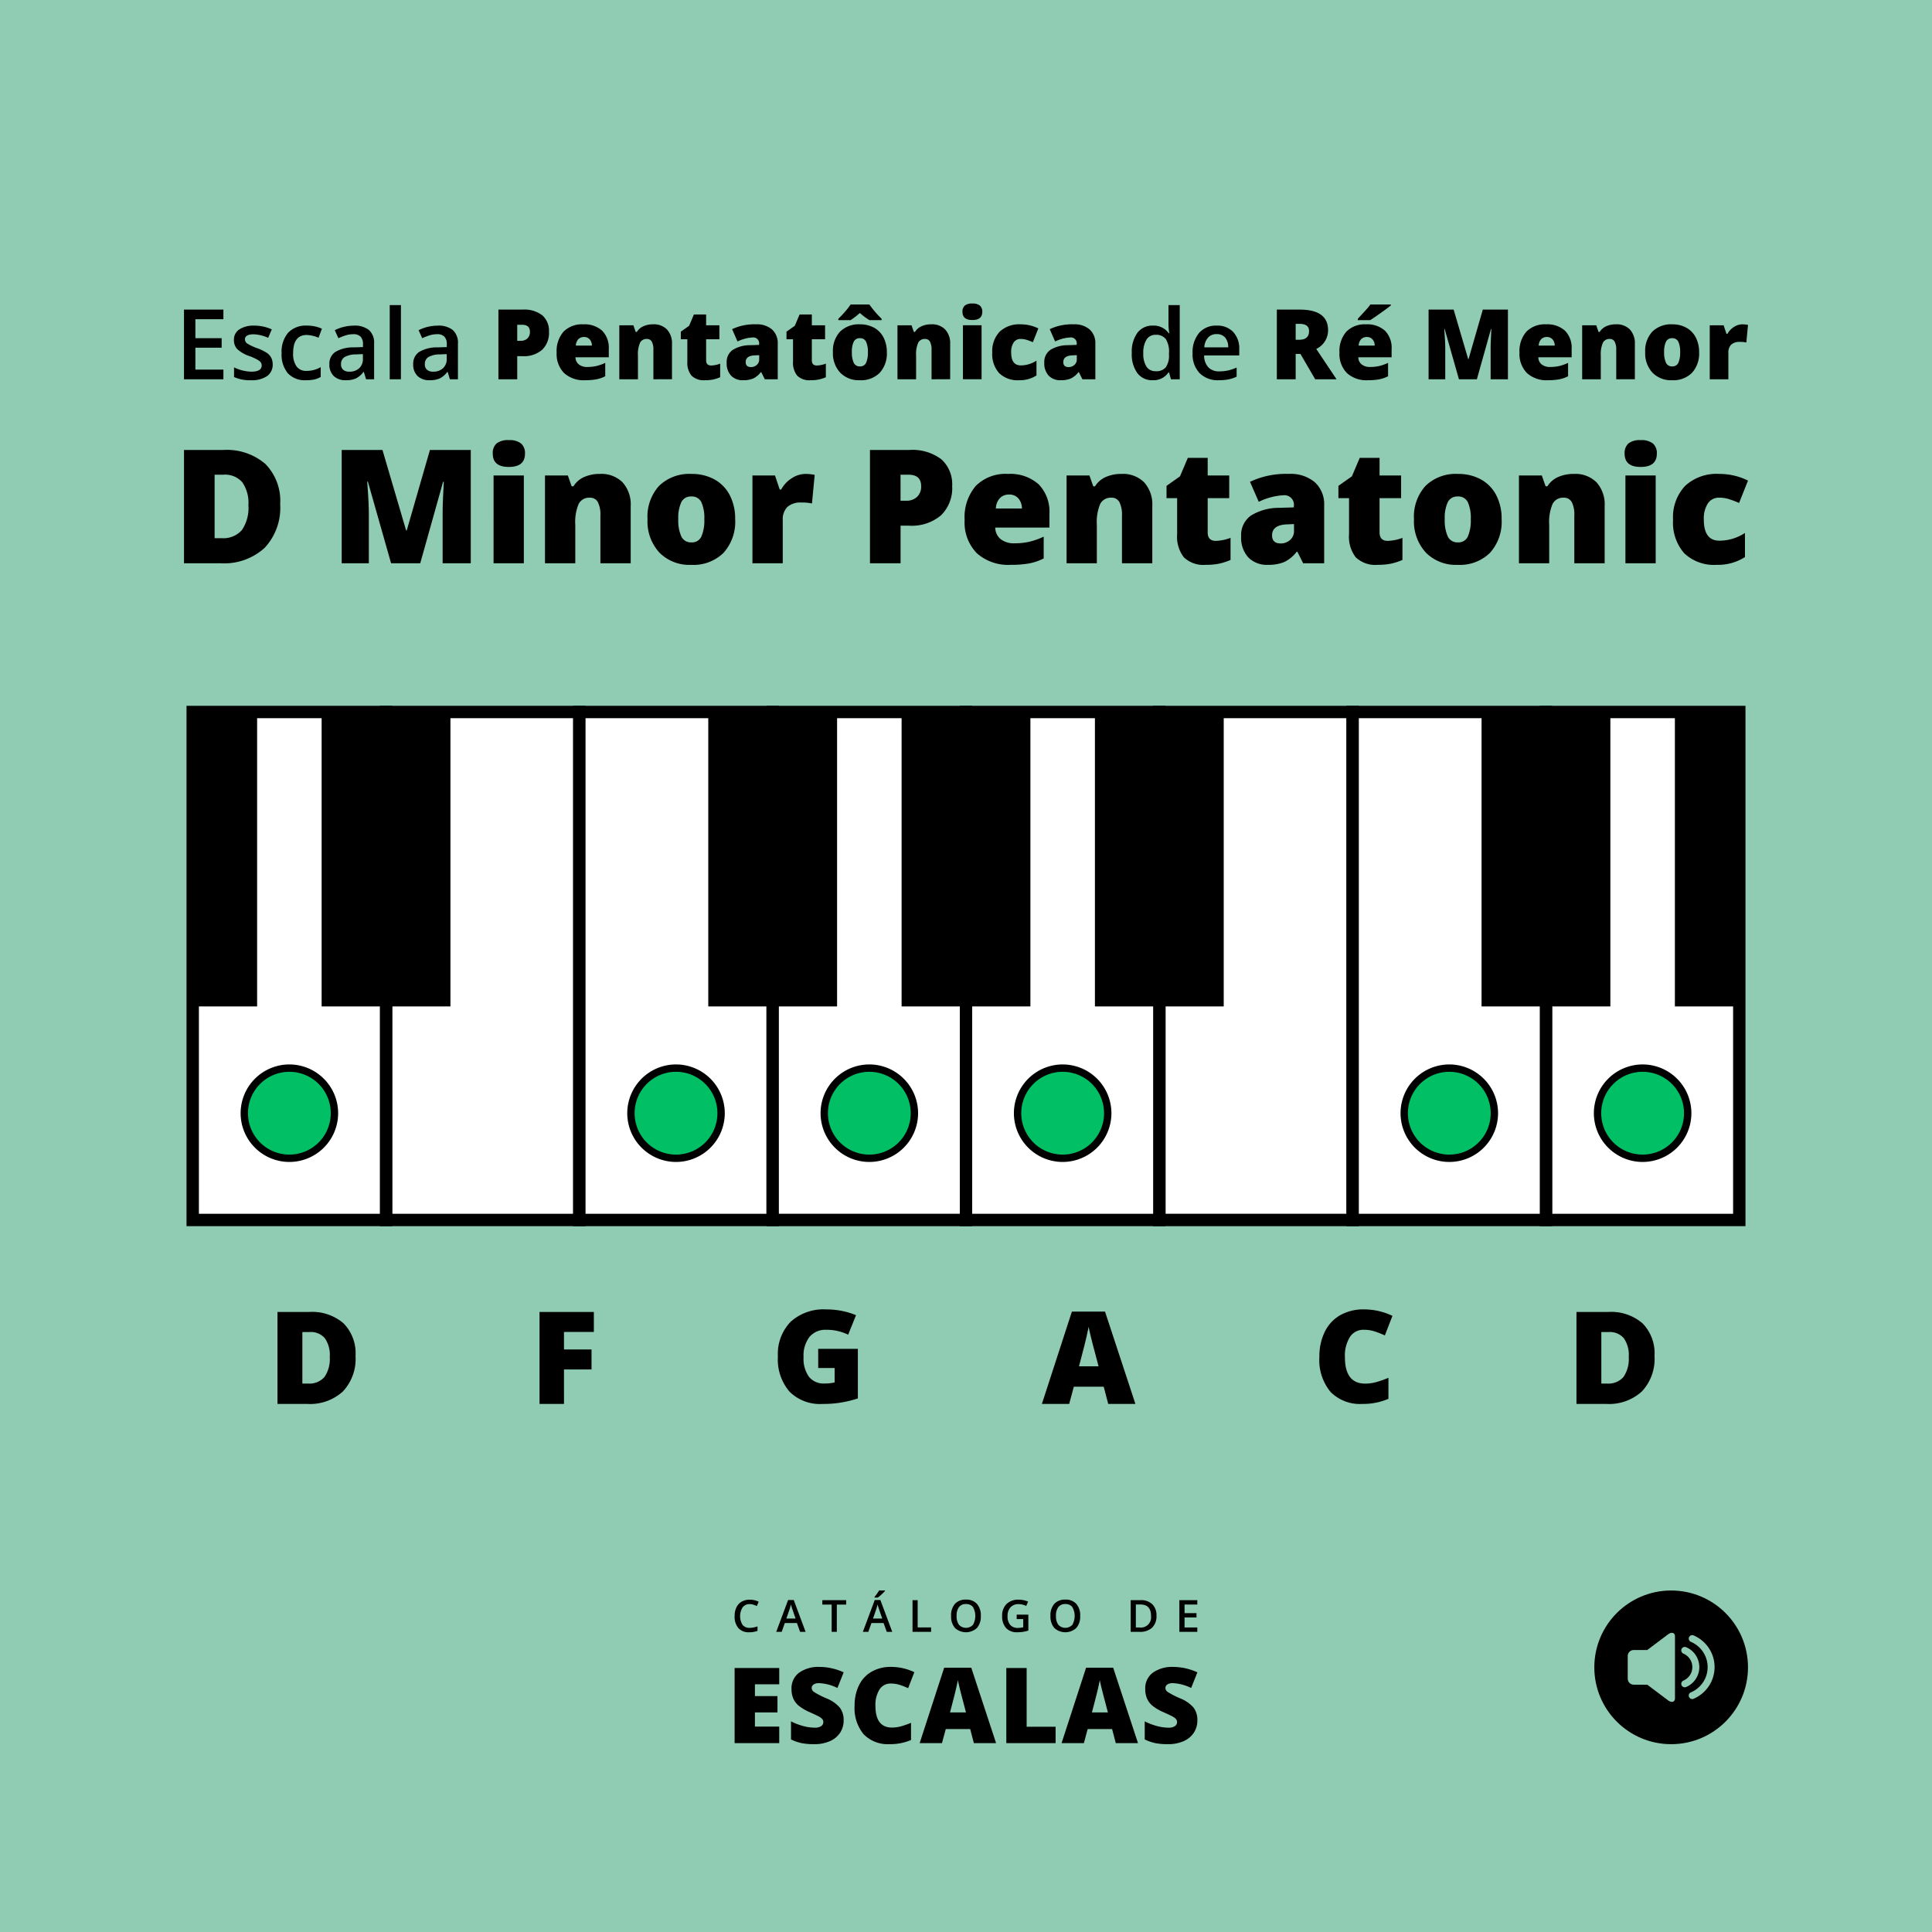 <svg xmlns="http://www.w3.org/2000/svg" width="300" height="300"><g transform="translate(1040.417 -665.08)"><path fill="#8fccb3" d="M-1040.417 665.08h300v300h-300z"/><circle cx="11.932" cy="11.932" r="11.932" transform="translate(-792.853 912.052)"/><path d="m-781.39 918.853-3.241 2.44h-2.1a.936.936 0 0 0-.933.933v3.517a.936.936 0 0 0 .933.933h2.1l3.24 2.439c.493.371 1.063.311 1.063-.331v-9.6c0-.642-.572-.701-1.062-.331ZM-777.438 928.866a.54.54 0 0 1-.708-.288.54.54 0 0 1 .288-.708 4.148 4.148 0 0 0 .718-.391 4.215 4.215 0 0 0 .634-.523 4.322 4.322 0 0 0 .523-.633 4.3 4.3 0 0 0 .391-.718 4.228 4.228 0 0 0 .251-.81 4.281 4.281 0 0 0 .082-.849 4.282 4.282 0 0 0-.082-.849 4.147 4.147 0 0 0-.251-.809 4.217 4.217 0 0 0-.391-.718 4.279 4.279 0 0 0-.523-.634 4.279 4.279 0 0 0-.634-.523 4.215 4.215 0 0 0-.718-.391.54.54 0 0 1-.288-.708.54.54 0 0 1 .708-.288 5.328 5.328 0 0 1 .9.489 5.285 5.285 0 0 1 .795.654 5.4 5.4 0 0 1 .654.795 5.32 5.32 0 0 1 .489.9 5.334 5.334 0 0 1 .314 1.017 5.344 5.344 0 0 1 .108 1.061 5.337 5.337 0 0 1-.108 1.061 5.312 5.312 0 0 1-.314 1.017 5.367 5.367 0 0 1-.489.905 5.333 5.333 0 0 1-.654.794 5.341 5.341 0 0 1-.795.654 5.328 5.328 0 0 1-.9.493Z" fill="#8fccb3"/><path d="M-778.6 927.038a.541.541 0 0 1-.708-.289.541.541 0 0 1 .289-.707 2.277 2.277 0 0 0 .382-.21 2.242 2.242 0 0 0 .339-.279 2.35 2.35 0 0 0 .279-.338 2.284 2.284 0 0 0 .209-.383 2.2 2.2 0 0 0 .134-.432 2.3 2.3 0 0 0 .043-.453 2.3 2.3 0 0 0-.043-.454 2.205 2.205 0 0 0-.134-.432 2.237 2.237 0 0 0-.209-.382 2.3 2.3 0 0 0-.279-.339 2.3 2.3 0 0 0-.721-.489.54.54 0 0 1-.289-.707.54.54 0 0 1 .708-.288 3.37 3.37 0 0 1 1.069.717 3.361 3.361 0 0 1 .41.5 3.4 3.4 0 0 1 .307.569 3.33 3.33 0 0 1 .2.64 3.433 3.433 0 0 1 .068.666 3.361 3.361 0 0 1-.068.666 3.32 3.32 0 0 1-.2.639 3.359 3.359 0 0 1-.307.569 3.312 3.312 0 0 1-.41.5 3.359 3.359 0 0 1-.5.411 3.41 3.41 0 0 1-.569.305Z" fill="#8fccb3"/><path d="M-924.007 914.168a1.326 1.326 0 0 0-1.091.492 2.582 2.582 0 0 0-.015 2.728 1.348 1.348 0 0 0 1.106.464 2.864 2.864 0 0 0 .606-.062q.294-.063.61-.16v.69a3.676 3.676 0 0 1-1.314.219 2.1 2.1 0 0 1-1.66-.655 2.734 2.734 0 0 1-.58-1.874 3.018 3.018 0 0 1 .282-1.342 2 2 0 0 1 .813-.883 2.456 2.456 0 0 1 1.249-.306 3.1 3.1 0 0 1 1.394.316l-.289.671a4.337 4.337 0 0 0-.527-.208 1.93 1.93 0 0 0-.584-.09ZM-916.179 918.472l-.492-1.367h-1.882l-.482 1.367h-.848l1.842-4.943h.875l1.842 4.943Zm-.7-2.061-.461-1.34c-.034-.09-.081-.231-.14-.424s-.1-.335-.123-.425a7.71 7.71 0 0 1-.266.906l-.445 1.283ZM-910.477 918.472h-.8v-4.233h-1.448v-.69h3.7v.69h-1.448ZM-902.723 918.472l-.492-1.367h-1.885l-.482 1.367h-.849l1.843-4.943h.875l1.842 4.943Zm-.7-2.061-.461-1.34c-.034-.09-.081-.231-.14-.424s-.1-.335-.123-.425a7.527 7.527 0 0 1-.266.906l-.445 1.283Zm-1.209-3.257v-.084q.192-.235.4-.525c.135-.194.243-.359.321-.495h.92v.07a7.085 7.085 0 0 1-.524.531 7.221 7.221 0 0 1-.588.5ZM-898.721 918.472v-4.923h.8v4.233h2.084v.69ZM-888.115 916a2.7 2.7 0 0 1-.6 1.869 2.527 2.527 0 0 1-3.415.005 2.71 2.71 0 0 1-.6-1.881 2.669 2.669 0 0 1 .6-1.872 2.213 2.213 0 0 1 1.714-.654 2.172 2.172 0 0 1 1.7.664 2.694 2.694 0 0 1 .601 1.869Zm-3.759 0a2.218 2.218 0 0 0 .367 1.379 1.494 1.494 0 0 0 2.112.064c.021-.019.04-.039.06-.059a2.8 2.8 0 0 0 0-2.758 1.277 1.277 0 0 0-1.079-.468 1.3 1.3 0 0 0-1.093.468 2.189 2.189 0 0 0-.367 1.374ZM-882.548 915.8h1.812v2.471a5.2 5.2 0 0 1-.854.206 5.94 5.94 0 0 1-.884.06 2.217 2.217 0 0 1-1.724-.661 2.668 2.668 0 0 1-.606-1.868 2.488 2.488 0 0 1 .683-1.86 2.57 2.57 0 0 1 1.883-.672 3.666 3.666 0 0 1 1.461.3l-.283.671a2.845 2.845 0 0 0-1.2-.277 1.617 1.617 0 0 0-1.246.495 1.914 1.914 0 0 0-.458 1.354 2.024 2.024 0 0 0 .413 1.371 1.492 1.492 0 0 0 1.187.47 3.906 3.906 0 0 0 .835-.1v-1.269h-1.02ZM-872.686 916a2.7 2.7 0 0 1-.6 1.869 2.527 2.527 0 0 1-3.415.005 2.71 2.71 0 0 1-.6-1.881 2.669 2.669 0 0 1 .6-1.872 2.215 2.215 0 0 1 1.715-.654 2.171 2.171 0 0 1 1.7.664 2.689 2.689 0 0 1 .6 1.869Zm-3.758 0a2.205 2.205 0 0 0 .367 1.379 1.494 1.494 0 0 0 2.112.064l.059-.059a2.8 2.8 0 0 0 0-2.758 1.279 1.279 0 0 0-1.08-.468 1.3 1.3 0 0 0-1.092.468 2.182 2.182 0 0 0-.37 1.374ZM-860.84 915.963a2.451 2.451 0 0 1-.677 1.864 2.717 2.717 0 0 1-1.949.645h-1.378v-4.923h1.522a2.519 2.519 0 0 1 1.829.633 2.362 2.362 0 0 1 .653 1.781Zm-.848.027q0-1.769-1.654-1.768h-.7v3.573h.572a1.584 1.584 0 0 0 1.779-1.8ZM-854.5 918.472h-2.785v-4.923h2.785v.68h-1.98v1.34h1.855v.674h-1.855v1.546h1.98ZM-919.417 935.755h-6.929v-11.669h6.929v2.53h-3.776v1.836h3.5v2.53h-3.5v2.2h3.776ZM-909.417 932.211a3.44 3.44 0 0 1-.551 1.928 3.611 3.611 0 0 1-1.588 1.309 5.894 5.894 0 0 1-2.434.466 9.867 9.867 0 0 1-1.956-.163 7.25 7.25 0 0 1-1.644-.572v-2.809a9.373 9.373 0 0 0 1.876.722 6.971 6.971 0 0 0 1.787.26 1.743 1.743 0 0 0 1.029-.244.747.747 0 0 0 .327-.626.693.693 0 0 0-.131-.42 1.572 1.572 0 0 0-.424-.363q-.291-.183-1.552-.75a7.431 7.431 0 0 1-1.712-1.005 3.09 3.09 0 0 1-.846-1.118 3.721 3.721 0 0 1-.276-1.492 2.994 2.994 0 0 1 1.174-2.515 5.179 5.179 0 0 1 3.224-.9 9.06 9.06 0 0 1 3.7.839l-.966 2.434a6.991 6.991 0 0 0-2.825-.75 1.47 1.47 0 0 0-.894.215.653.653 0 0 0-.28.535.771.771 0 0 0 .356.614 13.529 13.529 0 0 0 1.927.99 5.333 5.333 0 0 1 2.095 1.457 3.16 3.16 0 0 1 .584 1.958ZM-902.091 926.5a2.01 2.01 0 0 0-1.756.922 4.449 4.449 0 0 0-.631 2.543q0 3.369 2.562 3.368a5.224 5.224 0 0 0 1.5-.215 15.1 15.1 0 0 0 1.461-.519v2.666a8.082 8.082 0 0 1-3.3.646 5.228 5.228 0 0 1-4.05-1.532 6.321 6.321 0 0 1-1.409-4.429 7.051 7.051 0 0 1 .683-3.184 4.877 4.877 0 0 1 1.963-2.111 5.938 5.938 0 0 1 3.013-.739 8.306 8.306 0 0 1 3.616.822l-.966 2.483a10.788 10.788 0 0 0-1.293-.511 4.512 4.512 0 0 0-1.393-.21ZM-889.193 935.755l-.574-2.187h-3.791l-.591 2.187h-3.464l3.807-11.717h4.206l3.856 11.717Zm-1.228-4.773-.5-1.914q-.176-.639-.427-1.653a27.268 27.268 0 0 1-.331-1.452q-.072.406-.284 1.341t-.938 3.679ZM-884.156 935.755v-11.669H-881v9.123h4.494v2.546ZM-867.157 935.755l-.574-2.187h-3.791l-.591 2.187h-3.464l3.807-11.717h4.206l3.856 11.717Zm-1.228-4.773-.5-1.914q-.176-.639-.427-1.653a27.268 27.268 0 0 1-.331-1.452q-.072.406-.284 1.341t-.937 3.679ZM-854.491 932.211a3.44 3.44 0 0 1-.551 1.928 3.611 3.611 0 0 1-1.588 1.309 5.9 5.9 0 0 1-2.435.466 9.864 9.864 0 0 1-1.955-.163 7.251 7.251 0 0 1-1.644-.572v-2.809a9.4 9.4 0 0 0 1.876.722 6.973 6.973 0 0 0 1.788.26 1.741 1.741 0 0 0 1.028-.244.747.747 0 0 0 .327-.626.693.693 0 0 0-.131-.42 1.557 1.557 0 0 0-.424-.363q-.291-.183-1.552-.75a7.452 7.452 0 0 1-1.712-1.005 3.09 3.09 0 0 1-.846-1.118 3.72 3.72 0 0 1-.275-1.492 2.994 2.994 0 0 1 1.173-2.515 5.179 5.179 0 0 1 3.224-.9 9.06 9.06 0 0 1 3.7.839l-.965 2.434a7 7 0 0 0-2.826-.75 1.471 1.471 0 0 0-.894.215.652.652 0 0 0-.279.535.77.77 0 0 0 .355.614 13.532 13.532 0 0 0 1.927.99 5.334 5.334 0 0 1 2.1 1.457 3.159 3.159 0 0 1 .579 1.958ZM-985.21 875.639a7.376 7.376 0 0 1-1.968 5.508 7.558 7.558 0 0 1-5.532 1.933h-4.619V868.8h4.941a7.455 7.455 0 0 1 5.308 1.758 6.631 6.631 0 0 1 1.87 5.081Zm-4 .136a4.543 4.543 0 0 0-.776-2.91 2.874 2.874 0 0 0-2.359-.947h-1.123v8h.86a3.109 3.109 0 0 0 2.578-1.021 4.928 4.928 0 0 0 .816-3.122ZM-952.84 883.08h-3.8V868.8h8.437v3.1h-4.639v2.725h4.278v3.1h-4.278ZM-913.37 874.525h6.162v7.7a16.934 16.934 0 0 1-5.517.859 6.67 6.67 0 0 1-5.1-1.914 7.665 7.665 0 0 1-1.8-5.459 7.171 7.171 0 0 1 1.973-5.381 7.587 7.587 0 0 1 5.527-1.924 12.262 12.262 0 0 1 2.545.254 10.74 10.74 0 0 1 2.084.645l-1.22 3.027a7.551 7.551 0 0 0-3.389-.762 3.223 3.223 0 0 0-2.612 1.1 4.756 4.756 0 0 0-.923 3.14 4.808 4.808 0 0 0 .835 3.051 2.9 2.9 0 0 0 2.407 1.05 7.047 7.047 0 0 0 1.582-.166V877.5h-2.549ZM-868.334 883.08l-.7-2.676h-4.638l-.723 2.676h-4.238l4.658-14.336h5.146l4.717 14.336Zm-1.5-5.84-.616-2.343q-.215-.781-.522-2.022t-.405-1.777q-.089.5-.347 1.64t-1.148 4.5ZM-828.659 871.566a2.459 2.459 0 0 0-2.148 1.128 5.451 5.451 0 0 0-.772 3.111q0 4.121 3.135 4.121a6.408 6.408 0 0 0 1.836-.264 18.2 18.2 0 0 0 1.787-.635v3.262a9.9 9.9 0 0 1-4.043.791 6.4 6.4 0 0 1-4.956-1.875 7.735 7.735 0 0 1-1.723-5.42 8.643 8.643 0 0 1 .835-3.9 5.967 5.967 0 0 1 2.4-2.583 7.257 7.257 0 0 1 3.686-.9 10.163 10.163 0 0 1 4.424 1.006l-1.181 3.037a13.545 13.545 0 0 0-1.582-.625 5.543 5.543 0 0 0-1.698-.254ZM-783.505 875.639a7.376 7.376 0 0 1-1.968 5.508 7.558 7.558 0 0 1-5.532 1.933h-4.619V868.8h4.941a7.455 7.455 0 0 1 5.308 1.758 6.634 6.634 0 0 1 1.87 5.081Zm-4 .136a4.543 4.543 0 0 0-.776-2.91 2.874 2.874 0 0 0-2.359-.947h-1.123v8h.86a3.111 3.111 0 0 0 2.578-1.021 4.928 4.928 0 0 0 .816-3.122Z"/><path fill="#fff" d="M-980.474 775.643h30.019v78.874h-30.019z"/><path d="M-949.494 855.478h-31.94v-80.8h31.94Zm-30.019-1.922h28.1V776.6h-28.1Z"/><path fill="#fff" d="M-950.455 775.643h30.019v78.874h-30.019z"/><path d="M-919.475 855.478h-31.941v-80.8h31.941Zm-30.019-1.922h28.1V776.6h-28.1Z"/><path fill="#fff" d="M-920.436 775.643h30.019v78.874h-30.019z"/><path d="M-889.456 855.478H-921.4v-80.8h31.941Zm-30.019-1.922h28.1V776.6h-28.1Z"/><path fill="#fff" d="M-860.398 775.643h30.019v78.874h-30.019z"/><path d="M-829.419 855.478h-31.94v-80.8h31.94Zm-30.018-1.922h28.1V776.6h-28.1Z"/><path fill="#fff" d="M-890.417 775.643h30.019v78.874h-30.019z"/><path d="M-859.437 855.478h-31.941v-80.8h31.941Zm-30.019-1.922h28.1V776.6h-28.1Z"/><path fill="#fff" d="M-800.361 775.643h30.019v78.874h-30.019z"/><path d="M-769.381 855.478h-31.94v-80.8h31.94Zm-30.019-1.922h28.1V776.6h-28.1Z"/><path fill="#fff" d="M-1010.492 775.643h30.019v78.874h-30.019z"/><path d="M-979.513 855.478h-31.94v-80.8h31.94Zm-30.019-1.922h28.1V776.6h-28.1Z"/><path fill="#fff" d="M-830.379 775.643h30.019v78.874h-30.019z"/><path d="M-799.4 855.478h-31.94v-80.8h31.94Zm-30.019-1.922h28.1V776.6h-28.1Z"/><path d="M-810.361 775.643h20v45.714h-20zM-990.474 775.643h20v45.714h-20zM-930.436 775.643h20v45.714h-20zM-900.417 775.643h20v45.714h-20zM-870.398 775.643h20v45.714h-20zM-1010.492 775.643h10v45.714h-10zM-780.342 775.643h10v45.714h-10z"/><circle cx="7" cy="7" r="7" transform="translate(-1002.483 830.937)" fill="#00bf64"/><path d="M-995.483 831.508a6.43 6.43 0 0 1 6.429 6.429 6.43 6.43 0 0 1-6.429 6.429 6.43 6.43 0 0 1-6.429-6.429 6.43 6.43 0 0 1 6.429-6.429m0-1.142a7.579 7.579 0 0 0-7.571 7.571 7.579 7.579 0 0 0 7.571 7.571 7.58 7.58 0 0 0 7.572-7.571 7.58 7.58 0 0 0-7.572-7.571Z"/><circle cx="7" cy="7" r="7" transform="translate(-942.445 830.937)" fill="#00bf64"/><path d="M-935.445 831.508a6.429 6.429 0 0 1 6.428 6.429 6.429 6.429 0 0 1-6.428 6.429 6.429 6.429 0 0 1-6.429-6.429 6.429 6.429 0 0 1 6.429-6.429m0-1.142a7.58 7.58 0 0 0-7.572 7.571 7.58 7.58 0 0 0 7.572 7.571 7.579 7.579 0 0 0 7.571-7.571 7.579 7.579 0 0 0-7.571-7.571Z"/><circle cx="7" cy="7" r="7" transform="translate(-912.427 830.937)" fill="#00bf64"/><path d="M-905.426 831.508a6.429 6.429 0 0 1 6.426 6.429 6.429 6.429 0 0 1-6.428 6.429 6.429 6.429 0 0 1-6.429-6.429 6.429 6.429 0 0 1 6.429-6.429m0-1.142a7.58 7.58 0 0 0-7.572 7.571 7.58 7.58 0 0 0 7.572 7.571 7.58 7.58 0 0 0 7.571-7.571 7.58 7.58 0 0 0-7.571-7.571Z"/><circle cx="7" cy="7" r="7" transform="translate(-882.408 830.937)" fill="#00bf64"/><path d="M-875.408 831.508a6.429 6.429 0 0 1 6.429 6.429 6.429 6.429 0 0 1-6.429 6.429 6.429 6.429 0 0 1-6.428-6.429 6.429 6.429 0 0 1 6.428-6.429m0-1.142a7.579 7.579 0 0 0-7.571 7.571 7.579 7.579 0 0 0 7.571 7.571 7.58 7.58 0 0 0 7.572-7.571 7.58 7.58 0 0 0-7.572-7.571Z"/><circle cx="7" cy="7" r="7" transform="translate(-792.351 830.937)" fill="#00bf64"/><path d="M-785.351 831.508a6.429 6.429 0 0 1 6.428 6.429 6.429 6.429 0 0 1-6.428 6.429 6.429 6.429 0 0 1-6.429-6.429 6.429 6.429 0 0 1 6.429-6.429m0-1.142a7.58 7.58 0 0 0-7.572 7.571 7.58 7.58 0 0 0 7.572 7.571 7.579 7.579 0 0 0 7.571-7.571 7.579 7.579 0 0 0-7.571-7.571Z"/><circle cx="7" cy="7" r="7" transform="translate(-822.37 830.937)" fill="#00bf64"/><path d="M-815.37 831.508a6.429 6.429 0 0 1 6.428 6.429 6.429 6.429 0 0 1-6.428 6.429 6.43 6.43 0 0 1-6.429-6.429 6.43 6.43 0 0 1 6.429-6.429m0-1.142a7.58 7.58 0 0 0-7.572 7.571 7.58 7.58 0 0 0 7.572 7.571 7.579 7.579 0 0 0 7.571-7.571 7.579 7.579 0 0 0-7.571-7.571ZM-1005.726 723.973h-6.12v-10.818h6.12v1.495h-4.351v2.945h4.077v1.48h-4.077v3.4h4.351ZM-998.075 721.643a2.139 2.139 0 0 1-.873 1.838 4.179 4.179 0 0 1-2.5.64 5.914 5.914 0 0 1-2.627-.495v-1.5a6.463 6.463 0 0 0 2.686.666q1.605 0 1.606-.97a.77.77 0 0 0-.178-.518 2.093 2.093 0 0 0-.585-.429 9.9 9.9 0 0 0-1.132-.5 5.225 5.225 0 0 1-1.913-1.1 2.022 2.022 0 0 1-.5-1.42 1.866 1.866 0 0 1 .847-1.632 4.023 4.023 0 0 1 2.3-.581 6.528 6.528 0 0 1 2.731.585l-.563 1.31a6.074 6.074 0 0 0-2.227-.548q-1.377 0-1.376.785a.788.788 0 0 0 .359.651 7.917 7.917 0 0 0 1.565.732 7.2 7.2 0 0 1 1.472.718 2.141 2.141 0 0 1 .681.751 2.176 2.176 0 0 1 .227 1.017ZM-992.9 724.121a3.581 3.581 0 0 1-2.823-1.084 4.525 4.525 0 0 1-.966-3.111 4.557 4.557 0 0 1 1.01-3.175 3.747 3.747 0 0 1 2.919-1.11 5.48 5.48 0 0 1 2.331.481l-.525 1.4a5.269 5.269 0 0 0-1.82-.429q-2.124 0-2.124 2.819a3.373 3.373 0 0 0 .529 2.068 1.828 1.828 0 0 0 1.55.692 4.448 4.448 0 0 0 2.2-.577v1.517a3.453 3.453 0 0 1-1 .392 5.96 5.96 0 0 1-1.281.117ZM-983.572 723.973l-.348-1.139h-.059a3.36 3.36 0 0 1-1.191 1.017 3.771 3.771 0 0 1-1.539.27 2.6 2.6 0 0 1-1.884-.651 2.436 2.436 0 0 1-.676-1.842 2.163 2.163 0 0 1 .939-1.909 5.417 5.417 0 0 1 2.864-.7l1.413-.045v-.436a1.656 1.656 0 0 0-.366-1.173 1.494 1.494 0 0 0-1.136-.389 3.937 3.937 0 0 0-1.206.185 9.14 9.14 0 0 0-1.11.437l-.562-1.243a6.042 6.042 0 0 1 1.457-.529 6.706 6.706 0 0 1 1.495-.182 3.541 3.541 0 0 1 2.357.681 2.667 2.667 0 0 1 .8 2.139v5.512Zm-2.59-1.183a2.157 2.157 0 0 0 1.521-.529 1.921 1.921 0 0 0 .574-1.484v-.711l-1.051.045a3.59 3.59 0 0 0-1.787.41 1.248 1.248 0 0 0-.559 1.122 1.094 1.094 0 0 0 .326.847 1.4 1.4 0 0 0 .976.3ZM-978.163 723.973h-1.737v-11.514h1.739ZM-970.555 723.973l-.348-1.139h-.06a3.343 3.343 0 0 1-1.191 1.017 3.771 3.771 0 0 1-1.539.27 2.6 2.6 0 0 1-1.883-.651 2.433 2.433 0 0 1-.677-1.842 2.163 2.163 0 0 1 .939-1.909 5.418 5.418 0 0 1 2.864-.7l1.413-.045v-.436a1.656 1.656 0 0 0-.366-1.173 1.494 1.494 0 0 0-1.136-.389 3.937 3.937 0 0 0-1.206.185 9.14 9.14 0 0 0-1.11.437l-.562-1.243a6.058 6.058 0 0 1 1.457-.529 6.706 6.706 0 0 1 1.495-.182 3.539 3.539 0 0 1 2.357.681 2.668 2.668 0 0 1 .8 2.139v5.512Zm-2.591-1.183a2.157 2.157 0 0 0 1.521-.529 1.921 1.921 0 0 0 .574-1.484v-.711l-1.051.045a3.59 3.59 0 0 0-1.787.41 1.248 1.248 0 0 0-.559 1.122 1.094 1.094 0 0 0 .326.847 1.4 1.4 0 0 0 .976.3ZM-955.172 716.6a3.623 3.623 0 0 1-1.069 2.8 4.315 4.315 0 0 1-3.037.988h-.822v3.588h-2.923v-10.821h3.745a4.582 4.582 0 0 1 3.078.895 3.2 3.2 0 0 1 1.028 2.55Zm-4.928 1.4h.533a1.454 1.454 0 0 0 1.047-.37 1.343 1.343 0 0 0 .388-1.021q0-1.1-1.213-1.1h-.755ZM-949.57 724.121a4.506 4.506 0 0 1-3.253-1.113 4.2 4.2 0 0 1-1.157-3.171 4.571 4.571 0 0 1 1.072-3.26 4.014 4.014 0 0 1 3.064-1.135 4.069 4.069 0 0 1 2.927.987 3.755 3.755 0 0 1 1.032 2.845v1.288h-5.173a1.435 1.435 0 0 0 .515 1.1 2.015 2.015 0 0 0 1.32.4 6.4 6.4 0 0 0 1.4-.144 6.933 6.933 0 0 0 1.387-.492v2.079a5.1 5.1 0 0 1-1.406.481 9.7 9.7 0 0 1-1.728.135Zm-.17-6.711a1.2 1.2 0 0 0-.855.322 1.509 1.509 0 0 0-.4 1.01h2.486a1.441 1.441 0 0 0-.344-.969 1.135 1.135 0 0 0-.887-.363ZM-938.959 723.973V719.4a2.625 2.625 0 0 0-.24-1.261.824.824 0 0 0-.774-.426 1.119 1.119 0 0 0-1.058.585 4.429 4.429 0 0 0-.326 2.005v3.67h-2.893v-8.384h2.183l.363 1.036h.17a2.287 2.287 0 0 1 1.025-.887 3.606 3.606 0 0 1 1.5-.3 2.86 2.86 0 0 1 2.165.806 3.153 3.153 0 0 1 .773 2.272v5.453ZM-929.99 721.835a4.292 4.292 0 0 0 1.4-.289v2.109a5.646 5.646 0 0 1-1.114.359 6.253 6.253 0 0 1-1.239.107 2.706 2.706 0 0 1-2.1-.714 3.2 3.2 0 0 1-.643-2.194v-3.455h-1.014v-1.177l1.287-.91.748-1.761h1.894v1.679h2.057v2.169h-2.057v3.263q-.004.815.781.814ZM-921.658 723.973l-.555-1.11h-.06a3.293 3.293 0 0 1-1.191.992 3.929 3.929 0 0 1-1.569.266 2.46 2.46 0 0 1-1.865-.71 2.776 2.776 0 0 1-.68-2 2.27 2.27 0 0 1 .932-1.994 5.093 5.093 0 0 1 2.7-.736l1.4-.045v-.118a.909.909 0 0 0-1.02-1.036 6.109 6.109 0 0 0-2.331.621l-.837-1.909a8.046 8.046 0 0 1 3.7-.754 3.6 3.6 0 0 1 2.5.8 2.858 2.858 0 0 1 .884 2.234v5.5Zm-2.146-1.894a1.306 1.306 0 0 0 .9-.333 1.106 1.106 0 0 0 .373-.866v-.651l-.666.03q-1.428.051-1.428 1.051-.001.769.825.769ZM-913.578 721.835a4.292 4.292 0 0 0 1.4-.289v2.109a5.664 5.664 0 0 1-1.114.359 6.27 6.27 0 0 1-1.24.107 2.7 2.7 0 0 1-2.1-.714 3.2 3.2 0 0 1-.644-2.194v-3.455h-1.014v-1.177l1.288-.91.747-1.761h1.9v1.679h2.057v2.169h-2.057v3.263q-.007.815.777.814ZM-902.708 719.763a4.442 4.442 0 0 1-1.106 3.208 4.1 4.1 0 0 1-3.1 1.15 4.014 4.014 0 0 1-3.038-1.176 4.407 4.407 0 0 1-1.128-3.182 4.38 4.38 0 0 1 1.106-3.186 4.134 4.134 0 0 1 3.1-1.135 4.427 4.427 0 0 1 2.183.525 3.582 3.582 0 0 1 1.462 1.506 4.862 4.862 0 0 1 .521 2.29Zm-2.7-4.973a9.672 9.672 0 0 1-1.487-1.11 13.145 13.145 0 0 1-1.436 1.11h-1.909v-.214a14.649 14.649 0 0 0 1.069-1.132 10.975 10.975 0 0 0 .84-1.081h2.908a16.077 16.077 0 0 0 1.9 2.213v.214Zm-2.73 4.973a3.735 3.735 0 0 0 .288 1.647 1 1 0 0 0 .97.565.974.974 0 0 0 .951-.565 3.861 3.861 0 0 0 .277-1.647 3.661 3.661 0 0 0-.281-1.62.994.994 0 0 0-.962-.548 1 1 0 0 0-.955.544 3.578 3.578 0 0 0-.289 1.624ZM-895.767 723.973V719.4a2.624 2.624 0 0 0-.24-1.261.824.824 0 0 0-.774-.426 1.119 1.119 0 0 0-1.058.585 4.428 4.428 0 0 0-.326 2.005v3.67h-2.893v-8.384h2.183l.362 1.036h.171a2.287 2.287 0 0 1 1.025-.887 3.606 3.606 0 0 1 1.505-.3 2.861 2.861 0 0 1 2.165.806 3.153 3.153 0 0 1 .773 2.272v5.453ZM-890.965 713.5a1.224 1.224 0 0 1 .363-.97 1.755 1.755 0 0 1 1.169-.318 1.757 1.757 0 0 1 1.177.326 1.216 1.216 0 0 1 .37.962q0 1.272-1.547 1.273-1.531.003-1.532-1.273Zm2.968 10.47h-2.894v-8.384H-888ZM-882.159 724.121a4.118 4.118 0 0 1-3.119-1.11 4.434 4.434 0 0 1-1.062-3.189 4.369 4.369 0 0 1 1.147-3.233 4.413 4.413 0 0 1 3.263-1.147 6.121 6.121 0 0 1 2.746.636l-.851 2.138a9.753 9.753 0 0 0-.97-.366 3.129 3.129 0 0 0-.925-.137 1.254 1.254 0 0 0-1.088.548 2.666 2.666 0 0 0-.384 1.546q0 2.013 1.487 2.013a4.492 4.492 0 0 0 2.442-.74v2.3a4.748 4.748 0 0 1-2.686.741ZM-872.34 723.973l-.554-1.11h-.06a3.293 3.293 0 0 1-1.191.992 3.932 3.932 0 0 1-1.569.266 2.46 2.46 0 0 1-1.865-.71 2.776 2.776 0 0 1-.68-2 2.27 2.27 0 0 1 .932-1.994 5.093 5.093 0 0 1 2.7-.736l1.4-.045v-.118a.909.909 0 0 0-1.021-1.036 6.105 6.105 0 0 0-2.33.621l-.837-1.909a8.046 8.046 0 0 1 3.7-.754 3.6 3.6 0 0 1 2.5.8 2.859 2.859 0 0 1 .884 2.234v5.5Zm-2.145-1.894a1.306 1.306 0 0 0 .9-.333 1.106 1.106 0 0 0 .373-.866v-.651l-.666.03q-1.428.051-1.428 1.051-.001.769.821.769ZM-861.425 724.121a2.85 2.85 0 0 1-2.39-1.11 4.983 4.983 0 0 1-.859-3.115 5 5 0 0 1 .87-3.134 2.879 2.879 0 0 1 2.409-1.121 2.819 2.819 0 0 1 2.456 1.192h.089a10.4 10.4 0 0 1-.126-1.391v-2.983h1.747v11.514h-1.362l-.3-1.072h-.082a2.781 2.781 0 0 1-2.452 1.22Zm.466-1.4a1.892 1.892 0 0 0 1.561-.6 3.171 3.171 0 0 0 .5-1.957v-.244a3.666 3.666 0 0 0-.5-2.2 1.865 1.865 0 0 0-1.576-.651 1.6 1.6 0 0 0-1.413.744 3.806 3.806 0 0 0-.5 2.12A3.709 3.709 0 0 0-862.4 722a1.623 1.623 0 0 0 1.441.716ZM-851.169 724.121a3.961 3.961 0 0 1-2.986-1.113 4.228 4.228 0 0 1-1.077-3.067 4.645 4.645 0 0 1 1-3.153 3.454 3.454 0 0 1 2.746-1.147 3.377 3.377 0 0 1 2.56.984 3.761 3.761 0 0 1 .94 2.709v.94h-5.454a2.685 2.685 0 0 0 .644 1.831 2.24 2.24 0 0 0 1.709.64 6.329 6.329 0 0 0 1.351-.137 7.1 7.1 0 0 0 1.343-.455v1.413a5.33 5.33 0 0 1-1.288.43 7.97 7.97 0 0 1-1.488.125Zm-.318-7.162a1.749 1.749 0 0 0-1.329.525 2.508 2.508 0 0 0-.6 1.532h3.714a2.261 2.261 0 0 0-.488-1.536 1.67 1.67 0 0 0-1.297-.521ZM-839.226 720.037v3.936h-2.923v-10.818h3.545q4.41 0 4.41 3.2a3.2 3.2 0 0 1-1.835 2.908l3.152 4.713h-3.315l-2.294-3.936Zm0-2.2h.547q1.533 0 1.532-1.354 0-1.117-1.5-1.117h-.577ZM-828.015 724.121a4.5 4.5 0 0 1-3.253-1.113 4.2 4.2 0 0 1-1.157-3.171 4.571 4.571 0 0 1 1.072-3.26 4.014 4.014 0 0 1 3.064-1.135 4.069 4.069 0 0 1 2.927.987 3.755 3.755 0 0 1 1.032 2.845v1.288h-5.17a1.435 1.435 0 0 0 .515 1.1 2.015 2.015 0 0 0 1.32.4 6.4 6.4 0 0 0 1.4-.144 6.932 6.932 0 0 0 1.387-.492v2.079a5.1 5.1 0 0 1-1.406.481 9.7 9.7 0 0 1-1.731.135Zm-1.562-9.331v-.214q1.14-1.221 1.447-1.576t.507-.637h3.167v.156q-.593.473-1.628 1.206t-1.569 1.065Zm1.391 2.62a1.2 1.2 0 0 0-.854.322 1.509 1.509 0 0 0-.4 1.01h2.486a1.441 1.441 0 0 0-.344-.969 1.137 1.137 0 0 0-.888-.363ZM-813.874 723.973l-2.213-7.791h-.067q.156 1.99.156 3.092v4.7h-2.59v-10.819h3.892l2.257 7.681h.059l2.213-7.681h3.9v10.818h-2.686v-4.743c0-.247 0-.52.012-.821s.04-1.039.1-2.213h-.066l-2.183 7.777ZM-800.059 724.121a4.5 4.5 0 0 1-3.253-1.113 4.2 4.2 0 0 1-1.158-3.171 4.571 4.571 0 0 1 1.073-3.26 4.014 4.014 0 0 1 3.064-1.135 4.069 4.069 0 0 1 2.927.987 3.755 3.755 0 0 1 1.032 2.845v1.288h-5.173a1.435 1.435 0 0 0 .515 1.1 2.013 2.013 0 0 0 1.32.4 6.4 6.4 0 0 0 1.4-.144 6.932 6.932 0 0 0 1.387-.492v2.079a5.113 5.113 0 0 1-1.406.481 9.7 9.7 0 0 1-1.728.135Zm-.171-6.711a1.2 1.2 0 0 0-.854.322 1.5 1.5 0 0 0-.4 1.01H-799a1.442 1.442 0 0 0-.344-.969 1.137 1.137 0 0 0-.886-.363ZM-789.448 723.973V719.4a2.611 2.611 0 0 0-.241-1.261.821.821 0 0 0-.773-.426 1.119 1.119 0 0 0-1.058.585 4.429 4.429 0 0 0-.326 2.005v3.67h-2.893v-8.384h2.183l.362 1.036h.171a2.29 2.29 0 0 1 1.024-.887 3.614 3.614 0 0 1 1.506-.3 2.86 2.86 0 0 1 2.165.806 3.153 3.153 0 0 1 .773 2.272v5.453ZM-776.58 719.763a4.442 4.442 0 0 1-1.106 3.208 4.1 4.1 0 0 1-3.1 1.15 4.013 4.013 0 0 1-3.038-1.176 4.407 4.407 0 0 1-1.128-3.182 4.375 4.375 0 0 1 1.106-3.186 4.134 4.134 0 0 1 3.1-1.135 4.427 4.427 0 0 1 2.183.525 3.58 3.58 0 0 1 1.461 1.506 4.862 4.862 0 0 1 .522 2.29Zm-5.432 0a3.734 3.734 0 0 0 .289 1.647 1 1 0 0 0 .969.565.974.974 0 0 0 .951-.565 3.859 3.859 0 0 0 .278-1.647 3.661 3.661 0 0 0-.281-1.62 1 1 0 0 0-.962-.548 1 1 0 0 0-.955.544 3.577 3.577 0 0 0-.289 1.624ZM-769.869 715.442a4.136 4.136 0 0 1 .718.059l.163.029-.259 2.731a4.269 4.269 0 0 0-.984-.089 1.874 1.874 0 0 0-1.377.433 1.7 1.7 0 0 0-.429 1.247v4.121h-2.893v-8.384h2.153l.451 1.34h.141a2.9 2.9 0 0 1 1.01-1.077 2.416 2.416 0 0 1 1.306-.41ZM-996.911 743.375a9.086 9.086 0 0 1-2.425 6.787 9.316 9.316 0 0 1-6.817 2.383h-5.692v-17.594h6.089a9.185 9.185 0 0 1 6.54 2.166 8.176 8.176 0 0 1 2.305 6.258Zm-4.934.168a5.588 5.588 0 0 0-.957-3.585 3.534 3.534 0 0 0-2.906-1.168h-1.384v9.856h1.059a3.833 3.833 0 0 0 3.177-1.258 6.074 6.074 0 0 0 1.011-3.845ZM-979.69 752.545l-3.6-12.672h-.108q.253 3.237.253 5.03v7.642h-4.212v-17.594h6.33l3.67 12.491h.1l3.6-12.491h6.341v17.594h-4.368v-7.714q0-.6.018-1.336t.163-3.6h-.109l-3.55 12.648ZM-963.9 735.517a1.983 1.983 0 0 1 .59-1.576 2.847 2.847 0 0 1 1.9-.518 2.859 2.859 0 0 1 1.913.529 1.975 1.975 0 0 1 .6 1.565q0 2.07-2.515 2.07-2.488 0-2.488-2.07Zm4.825 17.028h-4.7V738.91h4.7ZM-947.187 752.545v-7.437a4.277 4.277 0 0 0-.391-2.052 1.338 1.338 0 0 0-1.258-.692 1.82 1.82 0 0 0-1.721.951 7.2 7.2 0 0 0-.529 3.261v5.969h-4.705V738.91h3.55l.589 1.685h.277a3.727 3.727 0 0 1 1.667-1.444 5.888 5.888 0 0 1 2.449-.481 4.645 4.645 0 0 1 3.52 1.312 5.122 5.122 0 0 1 1.257 3.694v8.869ZM-926.26 745.7a7.218 7.218 0 0 1-1.8 5.217 6.657 6.657 0 0 1-5.036 1.872 6.523 6.523 0 0 1-4.94-1.914 7.161 7.161 0 0 1-1.835-5.175 7.111 7.111 0 0 1 1.8-5.18 6.723 6.723 0 0 1 5.048-1.847 7.2 7.2 0 0 1 3.55.854 5.837 5.837 0 0 1 2.377 2.449 7.915 7.915 0 0 1 .836 3.724Zm-8.833 0a6.039 6.039 0 0 0 .47 2.678 1.63 1.63 0 0 0 1.576.921 1.584 1.584 0 0 0 1.546-.921 6.268 6.268 0 0 0 .451-2.678 5.952 5.952 0 0 0-.457-2.635 1.613 1.613 0 0 0-1.564-.89 1.619 1.619 0 0 0-1.552.884 5.8 5.8 0 0 0-.47 2.641ZM-915.345 738.67a6.828 6.828 0 0 1 1.167.1l.265.048-.421 4.441a6.881 6.881 0 0 0-1.6-.145 3.05 3.05 0 0 0-2.238.7 2.757 2.757 0 0 0-.7 2.028v6.7h-4.706V738.91h3.5l.734 2.179h.229a4.71 4.71 0 0 1 1.643-1.751 3.934 3.934 0 0 1 2.127-.668ZM-892.565 740.547a5.893 5.893 0 0 1-1.735 4.553 7.016 7.016 0 0 1-4.94 1.606h-1.336v5.837h-4.753v-17.592h6.089a7.447 7.447 0 0 1 5.006 1.456 5.2 5.2 0 0 1 1.669 4.14Zm-8.015 2.286h.867a2.369 2.369 0 0 0 1.7-.6 2.185 2.185 0 0 0 .631-1.661q0-1.781-1.973-1.781h-1.228ZM-883.456 752.786a7.318 7.318 0 0 1-5.288-1.811 6.821 6.821 0 0 1-1.884-5.157 7.432 7.432 0 0 1 1.745-5.3 6.527 6.527 0 0 1 4.982-1.847 6.611 6.611 0 0 1 4.76 1.606 6.106 6.106 0 0 1 1.678 4.627V747h-8.411a2.331 2.331 0 0 0 .836 1.793 3.28 3.28 0 0 0 2.148.65 10.392 10.392 0 0 0 2.28-.234 11.341 11.341 0 0 0 2.257-.8v3.382a8.287 8.287 0 0 1-2.286.782 15.873 15.873 0 0 1-2.817.213Zm-.276-10.915a1.956 1.956 0 0 0-1.39.523 2.458 2.458 0 0 0-.656 1.643h4.043a2.347 2.347 0 0 0-.559-1.577 1.846 1.846 0 0 0-1.438-.589ZM-866.2 752.545v-7.437a4.264 4.264 0 0 0-.391-2.052 1.338 1.338 0 0 0-1.258-.692 1.819 1.819 0 0 0-1.72.951 7.2 7.2 0 0 0-.53 3.261v5.969h-4.7V738.91h3.55l.59 1.685h.276a3.727 3.727 0 0 1 1.667-1.444 5.888 5.888 0 0 1 2.449-.481 4.644 4.644 0 0 1 3.52 1.312 5.122 5.122 0 0 1 1.258 3.694v8.869ZM-851.614 749.067a7 7 0 0 0 2.275-.469v3.429a9.232 9.232 0 0 1-1.812.584 10.262 10.262 0 0 1-2.015.175 4.4 4.4 0 0 1-3.418-1.162 5.2 5.2 0 0 1-1.047-3.568v-5.62h-1.648v-1.913l2.093-1.48 1.216-2.864h3.081v2.731h3.345v3.526h-3.345v5.307q0 1.324 1.275 1.324ZM-838.064 752.545l-.9-1.8h-.1a5.341 5.341 0 0 1-1.936 1.607 6.4 6.4 0 0 1-2.551.434 4 4 0 0 1-3.033-1.156 4.506 4.506 0 0 1-1.107-3.249 3.7 3.7 0 0 1 1.516-3.243 8.289 8.289 0 0 1 4.393-1.2l2.274-.072v-.193a1.478 1.478 0 0 0-1.66-1.685 9.929 9.929 0 0 0-3.791 1.012l-1.36-3.105a13.082 13.082 0 0 1 6.017-1.227 5.842 5.842 0 0 1 4.061 1.3 4.645 4.645 0 0 1 1.441 3.632v8.941Zm-3.489-3.081a2.124 2.124 0 0 0 1.462-.541 1.8 1.8 0 0 0 .607-1.408v-1.059l-1.083.048q-2.322.084-2.322 1.709 0 1.251 1.336 1.251ZM-824.923 749.067a7 7 0 0 0 2.275-.469v3.429a9.243 9.243 0 0 1-1.811.584 10.28 10.28 0 0 1-2.016.175 4.4 4.4 0 0 1-3.417-1.162 5.194 5.194 0 0 1-1.047-3.568v-5.62h-1.649v-1.913l2.094-1.48 1.215-2.864h3.081v2.731h3.345v3.526h-3.347v5.307q0 1.324 1.277 1.324ZM-807.245 745.7a7.214 7.214 0 0 1-1.8 5.217 6.655 6.655 0 0 1-5.036 1.872 6.524 6.524 0 0 1-4.94-1.914 7.165 7.165 0 0 1-1.835-5.175 7.116 7.116 0 0 1 1.8-5.18 6.723 6.723 0 0 1 5.048-1.847 7.2 7.2 0 0 1 3.55.854 5.838 5.838 0 0 1 2.377 2.449 7.915 7.915 0 0 1 .836 3.724Zm-8.832 0a6.054 6.054 0 0 0 .469 2.678 1.631 1.631 0 0 0 1.576.921 1.586 1.586 0 0 0 1.547-.921 6.283 6.283 0 0 0 .451-2.678 5.951 5.951 0 0 0-.458-2.635 1.612 1.612 0 0 0-1.564-.89 1.62 1.62 0 0 0-1.552.884 5.809 5.809 0 0 0-.469 2.641ZM-795.957 752.545v-7.437a4.276 4.276 0 0 0-.391-2.052 1.338 1.338 0 0 0-1.258-.692 1.819 1.819 0 0 0-1.72.951 7.187 7.187 0 0 0-.53 3.261v5.969h-4.7V738.91h3.55l.59 1.685h.276a3.727 3.727 0 0 1 1.667-1.444 5.888 5.888 0 0 1 2.449-.481 4.646 4.646 0 0 1 3.52 1.312 5.122 5.122 0 0 1 1.257 3.694v8.869ZM-788.147 735.517a1.983 1.983 0 0 1 .59-1.576 2.847 2.847 0 0 1 1.9-.518 2.859 2.859 0 0 1 1.913.529 1.975 1.975 0 0 1 .6 1.565q0 2.07-2.515 2.07-2.489 0-2.488-2.07Zm4.825 17.028h-4.7V738.91h4.7ZM-773.827 752.786a6.7 6.7 0 0 1-5.072-1.806 7.211 7.211 0 0 1-1.727-5.186 7.11 7.11 0 0 1 1.866-5.259 7.179 7.179 0 0 1 5.306-1.865 9.942 9.942 0 0 1 4.465 1.035l-1.384 3.477a15.124 15.124 0 0 0-1.576-.6 5.1 5.1 0 0 0-1.505-.223 2.037 2.037 0 0 0-1.769.891 4.331 4.331 0 0 0-.625 2.515q0 3.273 2.419 3.273a7.315 7.315 0 0 0 3.971-1.2v3.743a7.737 7.737 0 0 1-4.369 1.205Z"/></g></svg>